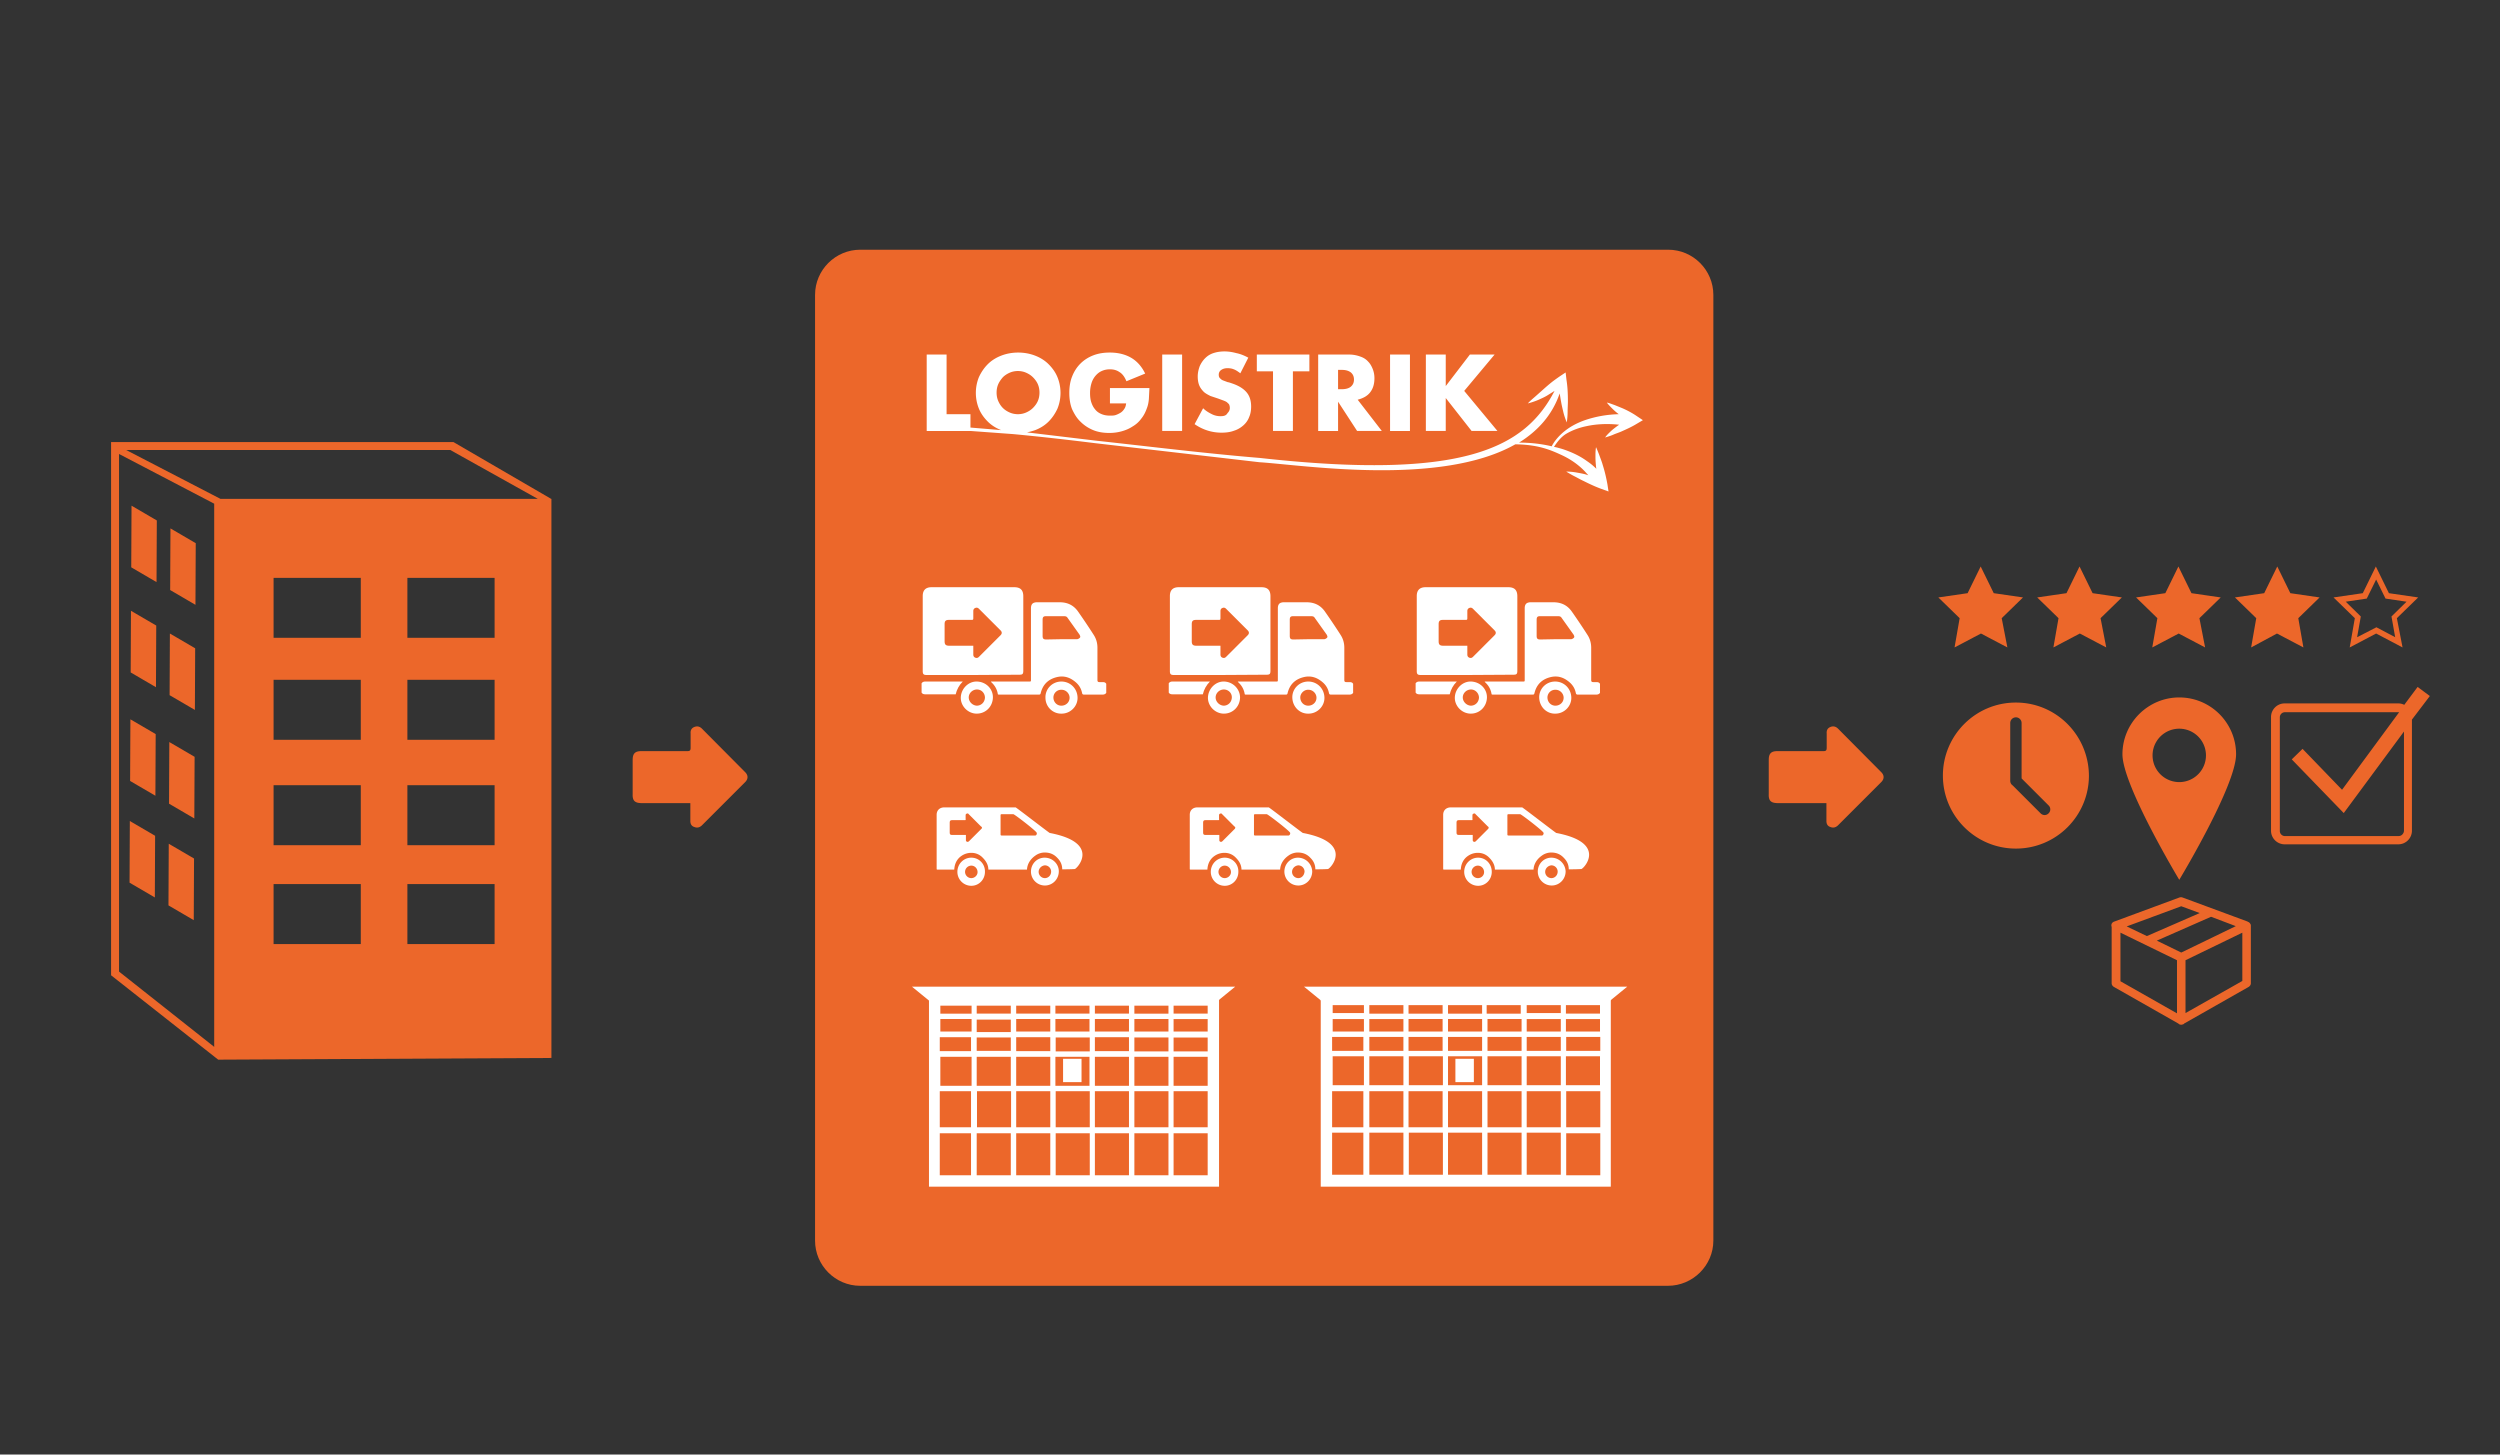 <svg xmlns="http://www.w3.org/2000/svg" xmlns:xlink="http://www.w3.org/1999/xlink" viewBox="0 0 880 512">
  <rect x="0" y="0" width="880" height="512" fill="#333333" stroke="none"/>
  <path d="M587.1 452.6H302.8c-8.8 0-15.9-7.2-15.9-15.9V103.8c0-8.8 7.2-15.9 15.9-15.9h284.4c8.8 0 15.9 7.2 15.9 15.9v332.9c0 8.7-7.2 15.9-16 15.9z"
        fill="#ec672a"/>
  <g fill="#fff">
    <path d="M576.2 146.5c-1.6-1.1-3.3-2-5.1-2.8l-2.7-1.1c-.9-.3-1.8-.7-2.8-.9.6.8 1.3 1.5 2 2.2s1.4 1.3 2.2 1.9c-4.1.1-8.1.8-11.9 2.1-2.6.9-5.1 2.2-7.2 3.9-1.4 1.1-3.4 3.1-4.5 5.3-3.8-.9-7.6-1.3-11.5-1.3 6.6-4.1 11.7-9.7 14.3-17.3.2 1 .3 1.9.5 2.9.2 1.2.5 2.4.8 3.7a25.33 25.33 0 0 0 1.2 3.6 24.33 24.33 0 0 0 .3-3.8c0-1.2.1-2.5.1-3.7 0-2.5-.1-5-.5-7.5l-.3-2.6-2.1 1.4c-1 .7-2 1.4-3 2.2s-1.9 1.6-2.8 2.4l-2.7 2.4c-.9.8-1.9 1.6-2.7 2.5a25.33 25.33 0 0 0 3.6-1.2c1.1-.5 2.3-1 3.4-1.7l2.4-1.5c-10.3 19.9-31.7 31.6-103.7 23.6-19.3-1.6-38.6-4-57.8-6.1l-24.2-2.9c1-.2 2-.5 2.9-.8 1.8-.7 3.4-1.7 4.7-3s2.3-2.8 3.1-4.5c.7-1.7 1.1-3.6 1.1-5.6s-.4-3.9-1.1-5.6-1.8-3.2-3.1-4.5-2.9-2.3-4.7-3-3.8-1.1-6-1.1-4.2.4-6 1.1-3.4 1.7-4.7 3-2.3 2.8-3.1 4.5c-.7 1.7-1.1 3.6-1.1 5.6s.4 3.9 1.1 5.6 1.8 3.2 3.1 4.5 2.9 2.3 4.7 3h0l-10.8-.9v-4.7h-8.4v-21h-7v26.9h15.4 0l15 1.1c9.6.9 19.3 2 28.9 3.2l57.8 6.7c15.6 1 63.8 8.6 90.1-6.3 7.5.1 11.8 1.7 15.9 3.6 2.7 1.2 5.2 2.8 7.3 4.7.9.8 1.7 1.7 2.5 2.6l-.9-.3c-1.1-.3-2.3-.5-3.4-.7a20.68 20.68 0 0 0-3.5-.3c1 .6 2 1.2 3 1.7s2 1.1 3.1 1.6c2 1 4.1 2 6.3 2.8l2.5.9-.4-2.6c-.4-2.2-.9-4.4-1.6-6.6-.3-1.1-.7-2.1-1.1-3.2s-.8-2.1-1.3-3.2c-.2 1.2-.2 2.3-.2 3.5 0 1.1.1 2.3.2 3.4 0 .2.1.4.1.7-1-1-2.1-1.9-3.3-2.7-2.6-1.9-5.5-3.2-8.5-4.2-1-.3-2-.6-3.1-.8 1.2-1.8 2.5-3.5 4.3-4.6 2.2-1.3 4.7-2.2 7.2-2.7 3.7-.8 7.6-.9 11.4-.5-.1.1-.2.2-.4.3-.8.6-1.6 1.2-2.4 1.9-.7.7-1.5 1.4-2.1 2.3 1-.3 2-.6 2.9-1s1.9-.7 2.8-1.1c1.8-.8 3.6-1.6 5.4-2.7l2.2-1.3-2.1-1.4zm-224.8-5.3c-.4-.9-.6-1.9-.6-3s.2-2.1.6-3 1-1.7 1.6-2.4c.7-.7 1.5-1.2 2.4-1.6s1.9-.6 2.9-.6 2 .2 2.9.6 1.7.9 2.4 1.6 1.3 1.5 1.7 2.4.6 1.9.6 3-.2 2.1-.6 3-1 1.7-1.7 2.4-1.5 1.2-2.4 1.6-1.9.6-2.9.6-2-.2-2.9-.6-1.7-.9-2.4-1.6-1.2-1.5-1.6-2.4zm29 7.3c1.2 1.2 2.7 2.2 4.4 2.9s3.6 1 5.7 1c1.5 0 3-.2 4.4-.6s2.6-.9 3.8-1.7c1.2-.7 2.2-1.6 3-2.7.9-1.1 1.5-2.3 2-3.7.4-1 .6-2.1.7-3.2l.2-3.9h-13.9v5.4h5.7c-.1.8-.3 1.5-.7 2a4.04 4.04 0 0 1-1.3 1.3c-.5.3-1.1.6-1.7.8s-1.3.2-2 .2c-1.2 0-2.2-.2-3.1-.6s-1.6-.9-2.2-1.7c-.6-.7-1-1.6-1.3-2.5-.3-1-.4-2-.4-3.2a11.59 11.59 0 0 1 .5-3.4c.3-1 .8-1.9 1.4-2.6s1.3-1.3 2.2-1.7 1.8-.6 2.9-.6c1.3 0 2.4.3 3.4 1 1 .6 1.8 1.7 2.4 3.2l6.6-2.7c-1.2-2.5-2.9-4.4-5-5.6s-4.6-1.8-7.4-1.8c-2.2 0-4.1.3-5.9 1s-3.3 1.7-4.5 2.9-2.2 2.7-2.9 4.5c-.7 1.7-1 3.7-1 5.8s.3 4.1 1 5.8c.8 1.7 1.7 3.2 3 4.4zm28.7-23.7h7v26.9h-7zm20.5 21.7c-1 0-2-.2-3-.7s-2.1-1.1-3.1-2.1l-3 5.6c2.9 2 6.1 3 9.5 3 1.6 0 3.1-.2 4.4-.7 1.3-.4 2.4-1.1 3.3-1.9s1.6-1.8 2-2.9c.5-1.1.7-2.4.7-3.7 0-2-.5-3.7-1.6-5s-2.7-2.3-5-3.1c-.6-.2-1.1-.4-1.7-.5l-1.6-.6c-.5-.2-.8-.5-1.1-.8s-.4-.7-.4-1.2c0-.7.3-1.3.9-1.7s1.3-.6 2.2-.6c.7 0 1.5.1 2.2.4.8.3 1.5.8 2.3 1.4l2.8-5.5c-1.3-.7-2.7-1.3-4.2-1.6-1.5-.4-2.8-.6-4.2-.6s-2.7.2-3.9.6-2.1 1-2.9 1.8-1.4 1.7-1.9 2.8c-.4 1.1-.7 2.3-.7 3.6s.2 2.4.6 3.3 1 1.6 1.6 2.2c.7.6 1.5 1 2.3 1.4l2.7.9 1.9.7c.5.2 1 .4 1.3.7s.6.5.7.8.2.6.2 1.1c0 .7-.3 1.3-.8 1.8-.5.9-1.3 1.1-2.5 1.1zm18.5 5.2h7v-21h5.8v-5.9h-18.5v5.9h5.7zm22.9-10.3l6.7 10.3h8.7l-8.5-11c1.9-.5 3.4-1.3 4.4-2.6s1.5-2.9 1.5-5c0-1.1-.2-2.2-.6-3.2s-.9-1.9-1.6-2.6c-.7-.8-1.6-1.4-2.8-1.8-1.1-.4-2.4-.7-3.9-.7H464v26.9h7v-10.3zm0-11.2h1.3c1.4 0 2.4.3 3.2.9.7.6 1.1 1.4 1.1 2.5s-.4 1.9-1.1 2.5-1.8.9-3.2.9H471v-6.8zm18.3-5.4h7v26.9h-7zm19.6 15.3l9.1 11.6h9.1l-11.7-14.1 10.7-12.8h-8.7l-8.5 11.1v-11.1h-7v26.9h7zm-32.6 103.8c-.3.4-.7.6-1.3.6h-6.5c-.4 0-.6-.1-.7-.5-.3-1.6-1.1-2.9-2.3-3.9-2-1.7-4.2-2.4-6.8-1.7-3 .8-4.8 2.7-5.5 5.7-.1.3-.2.4-.6.4h-14c-.3 0-.5 0-.5-.4-.3-1.5-1-2.8-2.2-3.9 0 0-.1-.1-.2-.3h.7 12.7c.7 0 .7 0 .7-.7v-25.1c0-1.1.4-1.8 1.3-2 .3-.1.6-.1.9-.1h7.9c2.7 0 4.9 1 6.5 3.3a234.23 234.23 0 0 1 5.5 8.2c.9 1.4 1.3 2.9 1.3 4.5v11.4c0 .5.2.7.7.7h1.1c.6 0 1 .1 1.3.6v3.2zM460.6 225h5.5c.3 0 .7-.2 1-.5s.1-.7-.1-1.1l-4.2-5.9c-.3-.5-.7-.6-1.3-.6h-6.3c-.9 0-1.2.3-1.2 1.3v5.6c0 1 .3 1.3 1.3 1.3l5.3-.1z"/>
    <use xlink:href="#B"/>
    <path d="M429.5 237.6h-16.3c-1.1 0-1.4-.3-1.4-1.4v-26.4c0-2.1 1.1-3.1 3.1-3.1H444c2.2 0 3.2 1 3.2 3.2v26.2c0 1.2-.3 1.4-1.4 1.4l-16.3.1zm.1-10.3v3.1c0 .5.2.9.7 1.1s.9.1 1.3-.3l7.6-7.6c.6-.6.5-1.2 0-1.7l-7.6-7.6c-.4-.4-.8-.5-1.3-.3s-.7.6-.7 1.1v2.5c0 .5-.1.6-.6.6h-8c-1.1 0-1.5.4-1.5 1.5v6c0 1.2.4 1.6 1.7 1.6h7.8.6zm6.9 18.3c-.1 3.1-2.5 5.6-5.7 5.6-3.1 0-5.7-2.7-5.6-5.7.1-3.1 2.7-5.7 5.7-5.6 3.1.1 5.6 2.6 5.6 5.7zm-5.7-2.9c-1.6 0-2.9 1.3-2.9 2.8s1.3 2.8 2.8 2.9c1.6 0 2.8-1.2 2.9-2.8s-1.2-2.9-2.8-2.9zm24.1 2.9c-.1-3.1 2.4-5.7 5.6-5.7 3.1 0 5.6 2.4 5.7 5.6.1 3.1-2.5 5.7-5.6 5.7-3.1.1-5.6-2.4-5.7-5.6zm2.8-.1c0 1.6 1.2 2.9 2.8 2.9s2.9-1.2 2.9-2.8c0-1.5-1.3-2.8-2.8-2.8-1.5-.1-2.9 1.2-2.9 2.7zm-68.3-1.6c-.3.4-.7.6-1.3.6h-6.5c-.4 0-.6-.1-.7-.5-.3-1.6-1.1-2.9-2.3-3.9-2-1.7-4.2-2.4-6.8-1.7-3 .8-4.8 2.7-5.5 5.7-.1.3-.2.4-.6.4h-14c-.3 0-.5 0-.5-.4-.3-1.5-1-2.8-2.2-3.9 0 0-.1-.1-.2-.3h.7 12.7c.7 0 .7 0 .7-.7v-25.1c0-1.1.4-1.8 1.3-2 .3-.1.6-.1.9-.1h7.9c2.7 0 4.9 1 6.5 3.3a234.23 234.23 0 0 1 5.5 8.2c.9 1.4 1.3 2.9 1.3 4.5v11.4c0 .5.2.7.7.7h1.1c.6 0 1 .1 1.3.6v3.2zM373.6 225h5.5c.3 0 .7-.2 1-.5s.1-.7-.1-1.1l-4.2-5.9c-.3-.5-.7-.6-1.3-.6h-6.3c-.9 0-1.2.3-1.2 1.3v5.6c0 1 .3 1.3 1.3 1.3l5.3-.1z"/>
    <use xlink:href="#B" x="-87"/>
    <path d="M342.5 237.6h-16.3c-1.1 0-1.4-.3-1.4-1.4v-26.4c0-2.1 1.1-3.1 3.1-3.1H357c2.2 0 3.2 1 3.2 3.2v26.2c0 1.2-.3 1.4-1.4 1.4l-16.3.1zm.1-10.3v3.1c0 .5.2.9.7 1.1s.9.1 1.3-.3l7.6-7.6c.6-.6.5-1.2 0-1.7l-7.6-7.6c-.4-.4-.8-.5-1.3-.3s-.7.6-.7 1.1v2.5c0 .5-.1.6-.6.6h-8c-1.1 0-1.5.4-1.5 1.5v6c0 1.2.4 1.6 1.7 1.6h7.8.6zm6.9 18.3c-.1 3.1-2.5 5.6-5.7 5.6-3.1 0-5.7-2.7-5.6-5.7.1-3.1 2.7-5.7 5.7-5.6 3.2.1 5.7 2.6 5.6 5.7zm-5.6-2.9c-1.6 0-2.9 1.3-2.9 2.8s1.3 2.8 2.8 2.9c1.6 0 2.8-1.2 2.9-2.8 0-1.6-1.2-2.9-2.8-2.9zm24.1 2.9c-.1-3.1 2.4-5.7 5.6-5.7 3.1 0 5.6 2.4 5.7 5.6.1 3.1-2.5 5.7-5.6 5.7-3.1.1-5.7-2.4-5.7-5.6zm2.8-.1c0 1.6 1.2 2.9 2.8 2.9s2.9-1.2 2.9-2.8c0-1.5-1.3-2.8-2.8-2.8a2.74 2.74 0 0 0-2.9 2.7zm192.4-1.6c-.3.4-.7.6-1.3.6h-6.5c-.4 0-.6-.1-.7-.5-.3-1.6-1.1-2.9-2.3-3.9-2-1.7-4.2-2.4-6.8-1.7-3 .8-4.8 2.7-5.5 5.7-.1.3-.2.4-.6.4h-14c-.3 0-.5 0-.5-.4-.3-1.5-1-2.8-2.2-3.9 0 0-.1-.1-.2-.3h.7H536c.7 0 .7 0 .7-.7v-25.1c0-1.1.4-1.8 1.3-2 .3-.1.6-.1.9-.1h7.9c2.7 0 4.9 1 6.5 3.3a234.23 234.23 0 0 1 5.5 8.2c.9 1.4 1.3 2.9 1.3 4.5v11.4c0 .5.2.7.7.7h1.1c.6 0 1 .1 1.3.6v3.2zM547.5 225h5.5c.3 0 .7-.2 1-.5s.1-.7-.1-1.1l-4.2-5.9c-.3-.5-.7-.6-1.3-.6h-6.3c-.9 0-1.2.3-1.2 1.3v5.6c0 1 .3 1.3 1.3 1.3l5.3-.1z"/>
    <use xlink:href="#B" x="86.9"/>
    <path d="M516.4 237.6h-16.3c-1.1 0-1.4-.3-1.4-1.4v-26.4c0-2.1 1.1-3.1 3.1-3.1h29.1c2.2 0 3.2 1 3.2 3.2v26.2c0 1.2-.3 1.4-1.4 1.4l-16.3.1zm.1-10.3v3.1c0 .5.2.9.7 1.1s.9.1 1.3-.3l7.6-7.6c.6-.6.5-1.2 0-1.7l-7.6-7.6c-.4-.4-.8-.5-1.3-.3s-.7.6-.7 1.1v2.5c0 .5-.1.6-.6.6h-8c-1.1 0-1.5.4-1.5 1.5v6c0 1.2.4 1.6 1.7 1.6h7.8.6zm6.9 18.3c-.1 3.1-2.5 5.6-5.7 5.6-3.1 0-5.7-2.7-5.6-5.7.1-3.1 2.7-5.7 5.7-5.6 3.2.1 5.7 2.6 5.6 5.7zm-5.6-2.9c-1.6 0-2.9 1.3-2.9 2.8s1.3 2.8 2.8 2.9c1.6 0 2.8-1.2 2.9-2.8 0-1.6-1.3-2.9-2.8-2.9zm24 2.9c-.1-3.1 2.4-5.7 5.6-5.7 3.1 0 5.6 2.4 5.7 5.6.1 3.1-2.5 5.7-5.6 5.7-3.1.1-5.6-2.4-5.7-5.6zm2.9-.1c0 1.6 1.2 2.9 2.8 2.9s2.9-1.2 2.9-2.8c0-1.5-1.3-2.8-2.8-2.8a2.74 2.74 0 0 0-2.9 2.7z"/>
  </g>
  <g fill="#ec672a">
    <path d="M697.4 201.7l3.9 8 8.9 1.3-6.4 6.3 1.5 8.8-7.9-4.2-8 4.2 1.5-8.8-6.4-6.3 8.9-1.3z"/>
    <use xlink:href="#C"/>
    <path d="M732.1 201.7l4 8 8.9 1.3-6.5 6.3 1.6 8.8-8-4.2-7.9 4.2 1.5-8.8-6.4-6.3 8.9-1.3z"/>
    <path d="M741.4 227.9l-9.3-4.9-9.3 4.9 1.8-10.3-7.5-7.3 10.3-1.5 4.6-9.4 4.6 9.4 10.3 1.5-7.5 7.3 2 10.3zm-19.9-16.2l5.3 5.2-1.3 7.3 6.6-3.5 6.6 3.5-1.3-7.3 5.3-5.2-7.4-1.1-3.3-6.7-3.3 6.7-7.2 1.1zm45.4-10l4 8 8.8 1.3-6.4 6.3 1.5 8.8-7.9-4.2-7.9 4.2 1.5-8.8-6.4-6.3 8.8-1.3z"/>
    <path d="M776.2 227.9l-9.3-4.9-9.3 4.9 1.8-10.3-7.5-7.3 10.3-1.5 4.6-9.4 4.6 9.4 10.3 1.5-7.5 7.3 2 10.3zm-9.3-7.1l6.6 3.5-1.3-7.3 5.3-5.2-7.4-1.1-3.3-6.7-3.3 6.7-7.4 1.1 5.3 5.2-1.3 7.3 6.8-3.5zm34.8-19.1l3.9 8 8.9 1.3-6.4 6.3 1.5 8.8-7.9-4.2-7.9 4.2 1.5-8.8-6.4-6.3 8.8-1.3z"/>
    <path d="M792.4 227.9l1.8-10.3-7.5-7.3 10.3-1.5 4.6-9.4 4.6 9.4 10.3 1.5-7.5 7.3 1.8 10.3-9.3-4.9-9.1 4.9zm9.3-7.1l6.6 3.5-1.3-7.3 5.3-5.2-7.4-1.1-3.3-6.7-3.3 6.7-7.4 1.1 5.3 5.2-1.3 7.3 6.8-3.5z"/>
    <use xlink:href="#C" x="139.1"/>
    <path d="M709.6 247.3c-14.2 0-25.7 11.5-25.7 25.7s11.5 25.7 25.7 25.7 25.7-11.5 25.7-25.7c-.1-14.2-11.5-25.7-25.7-25.7zm11.5 39c-.4.4-.9.6-1.4.6s-1-.2-1.4-.6l-9.8-9.8c-.6-.4-.9-1-.9-1.7v-20.3c0-1.1.9-2 2-2s2 .9 2 2V274l9.5 9.5a1.93 1.93 0 0 1 0 2.8zm71.2 39.5h0v-.1c0-.1 0-.2-.1-.3 0-.1 0-.1-.1-.2 0-.1-.1-.1-.1-.2l-.1-.1-.2-.2-.1-.1h-.1c-.1 0-.1-.1-.2-.1 0 0-.1 0-.1-.1l-23-8.5c-.3-.1-.7-.1-1 0l-23 8.5c-.6.2-1 .7-1 1.3 0 .2 0 .4.1.5v19.9c0 .5.3 1 .8 1.3l22.7 12.9.2.2c.2.1.5.2.8.2h0 0c.3 0 .5-.1.8-.2.1 0 .1-.1.2-.2l22.7-12.9c.5-.3.8-.8.8-1.3v-20.3h0zm-5.3.2l-19.2 9.3-8.6-4.2 19.1-8.4 8.7 3.3zm-31.3 3.5l-7.1-3.4 19.2-7.1 6.5 2.4-18.6 8.1zm-9.3-1.2l19.9 9.7v18.7l-19.9-11.3v-17.1zm42.9 17l-20 11.3V338l20-9.7v17zm-22.2-99.8c-11 0-20 9-20 20s20 44.2 20 44.2 20-33.1 20-44.2c0-11-8.9-20-20-20zm0 29.8a9.4 9.4 0 1 1 0-18.8 9.4 9.4 0 1 1 0 18.8zm88.2-30.3l-4.3-3.2-4.7 6.3a4.65 4.65 0 0 0-2.1-.5h-40c-2.7 0-4.8 2.2-4.8 4.8v40c0 2.7 2.2 4.8 4.8 4.8h40c2.7 0 4.8-2.2 4.8-4.8v-39.1l6.3-8.3zm-11 49.3h-40a1.79 1.79 0 0 1-1.8-1.8v-40a1.79 1.79 0 0 1 1.8-1.8h40 .2L824.4 278l-13.9-14.4-3.8 3.7 18.3 18.9 21.2-28.7v35c-.1 1-.9 1.8-1.9 1.8zM226 282.7h15.7 1.3v6.3c0 1 .4 1.8 1.4 2.1 1 .4 1.8.2 2.6-.5l15.3-15.3c1.1-1.1 1.1-2.4 0-3.5l-15.2-15.3c-.8-.8-1.7-1-2.7-.6s-1.4 1.2-1.3 2.3v5c0 1-.3 1.2-1.2 1.2h-16.2c-2.2 0-3 .9-3 3.1v12c-.1 2.4.8 3.2 3.3 3.2zm399.9 0h15.7 1.3v6.3c0 1 .4 1.8 1.4 2.1 1 .4 1.8.2 2.6-.5l15.3-15.3c1.1-1.1 1.1-2.4 0-3.5L647 256.5c-.8-.8-1.7-1-2.7-.6s-1.4 1.2-1.3 2.3v5c0 1-.3 1.2-1.2 1.2h-16.2c-2.2 0-3 .9-3 3.1v12c-.1 2.4.8 3.2 3.3 3.2z"/>
  </g>
  <g fill="#fff">
    <path d="M327 350v67.7h102.1V350H327zm98.1 6.8h-12V354h12v2.8zm-53.5 13.1v-4.7h12v4.9h-12v-.2zm11.9 2.1v10.2h-12V372h12zm1.9-6.9h12v4.9h-12v-4.9zm0-2v-4.4h12v4.4h-12zm-1.9 0h-12v-4.4h12v4.4zm-13.8 0h-12v-4.4h12v4.4zm0 2v4.9h-12v-4.9h12zm-13.9 4.8h-12v-4.7h12v4.7zm0 2.1v10.2h-12V372h12zm1.9 0h12v10.2h-12V372zm12 12.1v12.7h-12v-12.7h12zm1.9 0h12v12.7h-12v-12.7zm13.8 0h12v12.7h-12v-12.7zm0-1.9V372h12v10.2h-12zm13.9-10.2h12v10.2h-12V372zm0-2.1v-4.7h12v4.9h-12v-.2zm0-6.8v-4.4h12v4.4h-12zm0-6.3V354h12v2.8h-12zm-1.9 0h-12V354h12v2.8zm-13.9 0h-12V354h12v2.8zm-13.8 0h-12V354h12v2.8zm-13.9 0h-12V354h12v2.8zm0 2.1v4.4h-12v-4.4h12zm-13.8 4.2h-11v-4.4h11v4.4zm-11.2 2h11v4.9h-11v-4.9zM342 372v10.2h-11V372h11zm-11.2 12.1h11v12.7h-11v-12.7zm13.1 0h12v12.7h-12v-12.7zm11.9 14.8v14.8h-12v-14.8h12zm1.9 0h12v14.8h-12v-14.8zm13.9 0h12v14.8h-12v-14.8zm13.8 0h12v14.8h-12v-14.8zm13.9 0h12v14.8h-12v-14.8zm0-1.9v-12.9h12v12.7h-12v.2zm13.8-12.9h12v12.7h-12v-12.7zm12-1.9h-12V372h12v10.2zm-12-12.3v-4.7h12v4.9h-12v-.2zm12-6.8h-12v-4.4h12v4.4zM342 354v2.8h-11V354h11zm-11.2 44.9h11v14.8h-11v-14.8zm82.3 14.8v-14.8h12v14.8h-12zm-38.1-40h4.7v6.5H375z"/>
    <path d="M380.7 380.9h-6.5v-8.2h6.5v8.2zm-4.9-1.5h3.2v-4.9h-3.2v4.9zm53-27.2H327l-6-4.9h113.8zm36.1-2.2v67.7H567V350H464.9zm98.3 6.8h-12v-3h12v3zm-53.5 13.1V365h12v4.9h-12zm12 1.9V382h-12v-10.2h12zm1.9-6.8h12v4.9h-12V365zm0-1.9v-4.4h12v4.4h-12zm-1.9 0h-12v-4.4h12v4.4zm-13.9 0h-12v-4.4h12v4.4zm0 1.9v4.9h-12V365h12zm-13.8 4.9h-12V365h12v4.9zm0 1.9V382h-12v-10.2h12zm1.9 0h12V382h-12v-10.2zm11.9 12.3v12.7h-12v-12.7h12zm1.9 0h12v12.7h-12v-12.7zm13.9 0h12v12.7h-12v-12.7zm0-2.1v-10.2h12V382h-12zm13.8-10.2h12V382h-12v-10.2zm0-1.9V365h12v4.9h-12zm0-6.8v-4.4h12v4.4h-12zm0-6.3v-3h12v2.8h-12v.2zm-2.1 0h-12v-3h12v3zm-13.6 0h-12v-3h12v3zm-13.9 0h-12v-3h12v3zm-13.8 0h-12v-3h12v3zm0 1.9v4.4h-12v-4.4h12zm-13.9 4.4h-11v-4.4h11v4.4zm-11.2 1.9h11v4.9h-11V365zm11.2 6.8V382h-11v-10.2h11zm-11.2 12.3h11v12.7h-11v-12.7zm13.1 0h12v12.7h-12v-12.7zm12 14.6v14.8h-12v-14.8h12zm1.9 0h12v14.8h-12v-14.8zm13.8 0h12v14.8h-12v-14.8zm13.9 0h12v14.8h-12v-14.8zm13.8 0h12v14.8h-12v-14.8zm0-1.9v-12.7h12v12.7h-12zm13.9-12.7h12v12.7h-12v-12.7zm11.9-2.1h-12v-10.2h12V382zm-11.9-12.1V365h12v4.9h-12zm11.9-6.8h-12v-4.4h12v4.4zm-83.1-9.3v2.8h-11v-2.8h11zm-11.2 44.9h11v14.8h-11v-14.8zm82.4 15v-14.8h12v14.8h-12zm-38.2-40.2h4.7v6.5h-4.7z"/>
    <path d="M518.6 380.9h-6.3v-8.2h6.5v8.2h-.2zm-4.7-1.7h3.2v-4.9h-3.2v4.9zm52.9-27H465l-6-4.9h113.8zM349 285.9h0zm-.7 0h0z"/>
    <path d="M369.5 293.2c-.3-.1-11.8-9-12-9h-25.1c-1.6 0-2.7 1-2.7 2.6v11.8 7.3c0 .1.1.2.2.2h6c.1-2 .9-3.7 2.5-4.8a6.06 6.06 0 0 1 3.5-1.1c1.6 0 3 .6 4.1 1.8 1.1 1.1 1.9 2.5 1.9 4.1h13.6c.1-2 1.2-3.7 2.9-4.9a5.68 5.68 0 0 1 3.8-1.1c1.6.1 2.9.7 4 1.9 1.1 1.1 1.7 2.4 1.7 4 1.1 0 2.9 0 4.4-.1.6.1 9.6-9.2-8.8-12.7zm-24.1-1.4l-4.3 4.3c-.2.2-.5.3-.7.2-.3-.1-.4-.3-.4-.6v-1.8h-.4-4.4c-.7 0-.9-.2-.9-.9v-3.4c0-.6.2-.9.8-.9h4.5c.3 0 .4-.1.3-.3V287c0-.3.1-.5.4-.6s.5-.1.7.2l4.3 4.3c.4.2.5.6.1.9zm3.6-5.9h0zm15.4 8.2h-11.8c-.3 0-.4-.1-.4-.4V287c0-.3.1-.4.4-.4h4.1c.4 0 7.8 5.7 8.2 6.5.2.4-.1 1-.5 1z"/>
    <use xlink:href="#D"/>
    <path d="M367.7 301.9c-2.7 0-4.8 2.2-4.8 4.9a4.91 4.91 0 0 0 4.9 4.9c2.7 0 4.9-2.2 4.9-5 0-2.6-2.2-4.8-5-4.8zm.1 7.2a2.22 2.22 0 0 1-2.2-2.2c0-1.2 1-2.2 2.2-2.3a2.22 2.22 0 0 1 2.2 2.2c0 1.3-1 2.3-2.2 2.3zm70.3-23.2h0zm-.6 0h0z"/>
    <path d="M458.6 293.2c-.3-.1-11.8-9-12-9h-25.1c-1.6 0-2.7 1-2.7 2.6v11.8 7.3c0 .1.1.2.2.2h6c.1-2 .9-3.7 2.5-4.8a6.06 6.06 0 0 1 3.5-1.1c1.6 0 3 .6 4.1 1.8 1.1 1.1 1.9 2.5 1.9 4.1h13.6c.1-2 1.2-3.7 2.9-4.9a5.68 5.68 0 0 1 3.8-1.1c1.6.1 2.9.7 4 1.9 1.1 1.1 1.7 2.4 1.7 4 1.1 0 2.9 0 4.4-.1.7.1 9.6-9.2-8.8-12.7zm-24-1.4l-4.3 4.3c-.2.2-.5.3-.7.2-.3-.1-.4-.3-.4-.6v-1.8h-.4-4.4c-.7 0-.9-.2-.9-.9v-3.4c0-.6.2-.9.8-.9h4.5c.3 0 .4-.1.3-.3V287c0-.3.1-.5.4-.6s.5-.1.7.2l4.3 4.3c.4.2.4.6.1.9zm3.5-5.9h0zm15.5 8.2h-11.8c-.3 0-.4-.1-.4-.4V287c0-.3.1-.4.4-.4h4.1c.4 0 7.8 5.7 8.2 6.5.2.4-.2 1-.5 1z"/>
    <use xlink:href="#D" x="89.2"/>
    <path d="M456.9 301.9c-2.7 0-4.8 2.2-4.8 4.9a4.91 4.91 0 0 0 4.9 4.9c2.7 0 4.9-2.2 4.9-5a5.05 5.05 0 0 0-5-4.8zm.1 7.2a2.22 2.22 0 0 1-2.2-2.2c0-1.2 1-2.2 2.2-2.3a2.22 2.22 0 0 1 2.2 2.2c-.1 1.3-1 2.3-2.2 2.3zm70.3-23.2h0zm-.7 0h0z"/>
    <path d="M547.8 293.2c-.3-.1-11.8-9-12-9h-25.1c-1.6 0-2.7 1-2.7 2.6v11.8 7.3c0 .1.1.2.2.2h6c.1-2 .9-3.7 2.5-4.8a6.06 6.06 0 0 1 3.5-1.1c1.6 0 3 .6 4.1 1.8 1.1 1.1 1.9 2.5 1.9 4.1h13.6c.1-2 1.2-3.7 2.9-4.9a5.68 5.68 0 0 1 3.8-1.1c1.6.1 2.9.7 4 1.9 1.1 1.1 1.7 2.4 1.7 4 1.1 0 2.9 0 4.4-.1.7.1 9.6-9.2-8.8-12.7zm-24-1.4l-4.3 4.3c-.2.2-.5.3-.7.2-.3-.1-.4-.3-.4-.6v-1.8h-.4-4.4c-.7 0-.9-.2-.9-.9v-3.4c0-.6.2-.9.8-.9h4.5c.3 0 .4-.1.3-.3V287c0-.3.1-.5.4-.6s.5-.1.7.2l4.3 4.3c.4.2.4.6.1.9zm3.5-5.9h0zm15.5 8.2H531c-.3 0-.4-.1-.4-.4V287c0-.3.1-.4.4-.4h4.1c.4 0 7.8 5.7 8.2 6.5.2.4-.2 1-.5 1zm-22.5 7.8c-2.7 0-4.9 2.2-4.9 5a4.91 4.91 0 0 0 4.9 4.9c2.7 0 4.8-2.2 4.8-4.9 0-2.8-2.1-5-4.8-5zm-.1 7.2a2.22 2.22 0 0 1-2.2-2.2 2.22 2.22 0 0 1 2.2-2.2c1.2 0 2.2 1 2.2 2.3 0 1.1-.9 2.1-2.2 2.1zm25.9-7.2c-2.7 0-4.8 2.2-4.8 4.9a4.91 4.91 0 0 0 4.9 4.9c2.7 0 4.9-2.2 4.9-5a5.05 5.05 0 0 0-5-4.8zm0 7.2a2.22 2.22 0 0 1-2.2-2.2c0-1.2 1-2.2 2.2-2.3a2.22 2.22 0 0 1 2.2 2.2c0 1.3-1 2.3-2.2 2.3z"/>
  </g>
  <path d="M194 175.6l-34.4-20H39.1v187.7L76.8 373l117.3-.6V175.6h-.1zM75.4 368.5L41.9 342V159.8l33.5 17.5v191.2zm51.6-36.2H96.3v-21.1H127v21.1zm0-34.8H96.3v-21.1H127v21.1zm0-37.1H96.3v-21.1H127v21.1zm0-35.9H96.3v-21.1H127v21.1zm47.1 107.8h-30.7v-21.1h30.7v21.1zm0-34.8h-30.7v-21.1h30.7v21.1zm0-37.1h-30.7v-21.1h30.7v21.1zm0-35.9h-30.7v-21.1h30.7v21.1zm-96.5-48.9l-33.2-17.2h114.1l30.8 17.2H77.6zm-22.5 29.3l-8.9-5.2.1-21.7 8.9 5.2zm13.7 8l-8.9-5.2.1-21.7 8.9 5.2zm-13.9 29l-8.9-5.2.1-21.7 8.9 5.2zm13.7 8l-8.9-5.2.1-21.7 8.9 5.2zm-13.9 30.2l-8.9-5.2.1-21.7 8.9 5.2zm13.7 8l-8.9-5.2.1-21.7 8.9 5.2zm-13.9 27.8l-8.9-5.2.1-21.7 8.9 5.2zm13.7 8l-8.9-5.2.1-21.7 8.9 5.2z"
        fill="#ec672a"/>
  <defs>
    <path id="B" d="M411.4 240.5c.3-.4.7-.6 1.2-.6h12.7.6c-1.3 1.3-2.1 2.8-2.5 4.5h-.5-10.2c-.5 0-1-.1-1.3-.6v-3.3z"/>
    <path id="C"
          d="M706.6 227.9l-9.3-4.9-9.3 4.9 1.8-10.3-7.5-7.3 10.3-1.5 4.6-9.4 4.6 9.4 10.3 1.5-7.5 7.3 2 10.3zm-9.2-7.1l6.6 3.5-1.3-7.3 5.3-5.2-7.4-1.1-3.3-6.7-3.3 6.7-7.4 1.1 5.3 5.2-1.3 7.3 6.8-3.5z"/>
    <path id="D"
          d="M341.9 301.9c-2.7 0-4.9 2.2-4.9 5a4.91 4.91 0 0 0 4.9 4.9c2.7 0 4.8-2.2 4.8-4.9.1-2.8-2.1-5-4.8-5zm0 7.2a2.22 2.22 0 0 1-2.2-2.2 2.22 2.22 0 0 1 2.2-2.2c1.2 0 2.2 1 2.2 2.3 0 1.1-1 2.1-2.2 2.1z"/>
  </defs>
</svg>